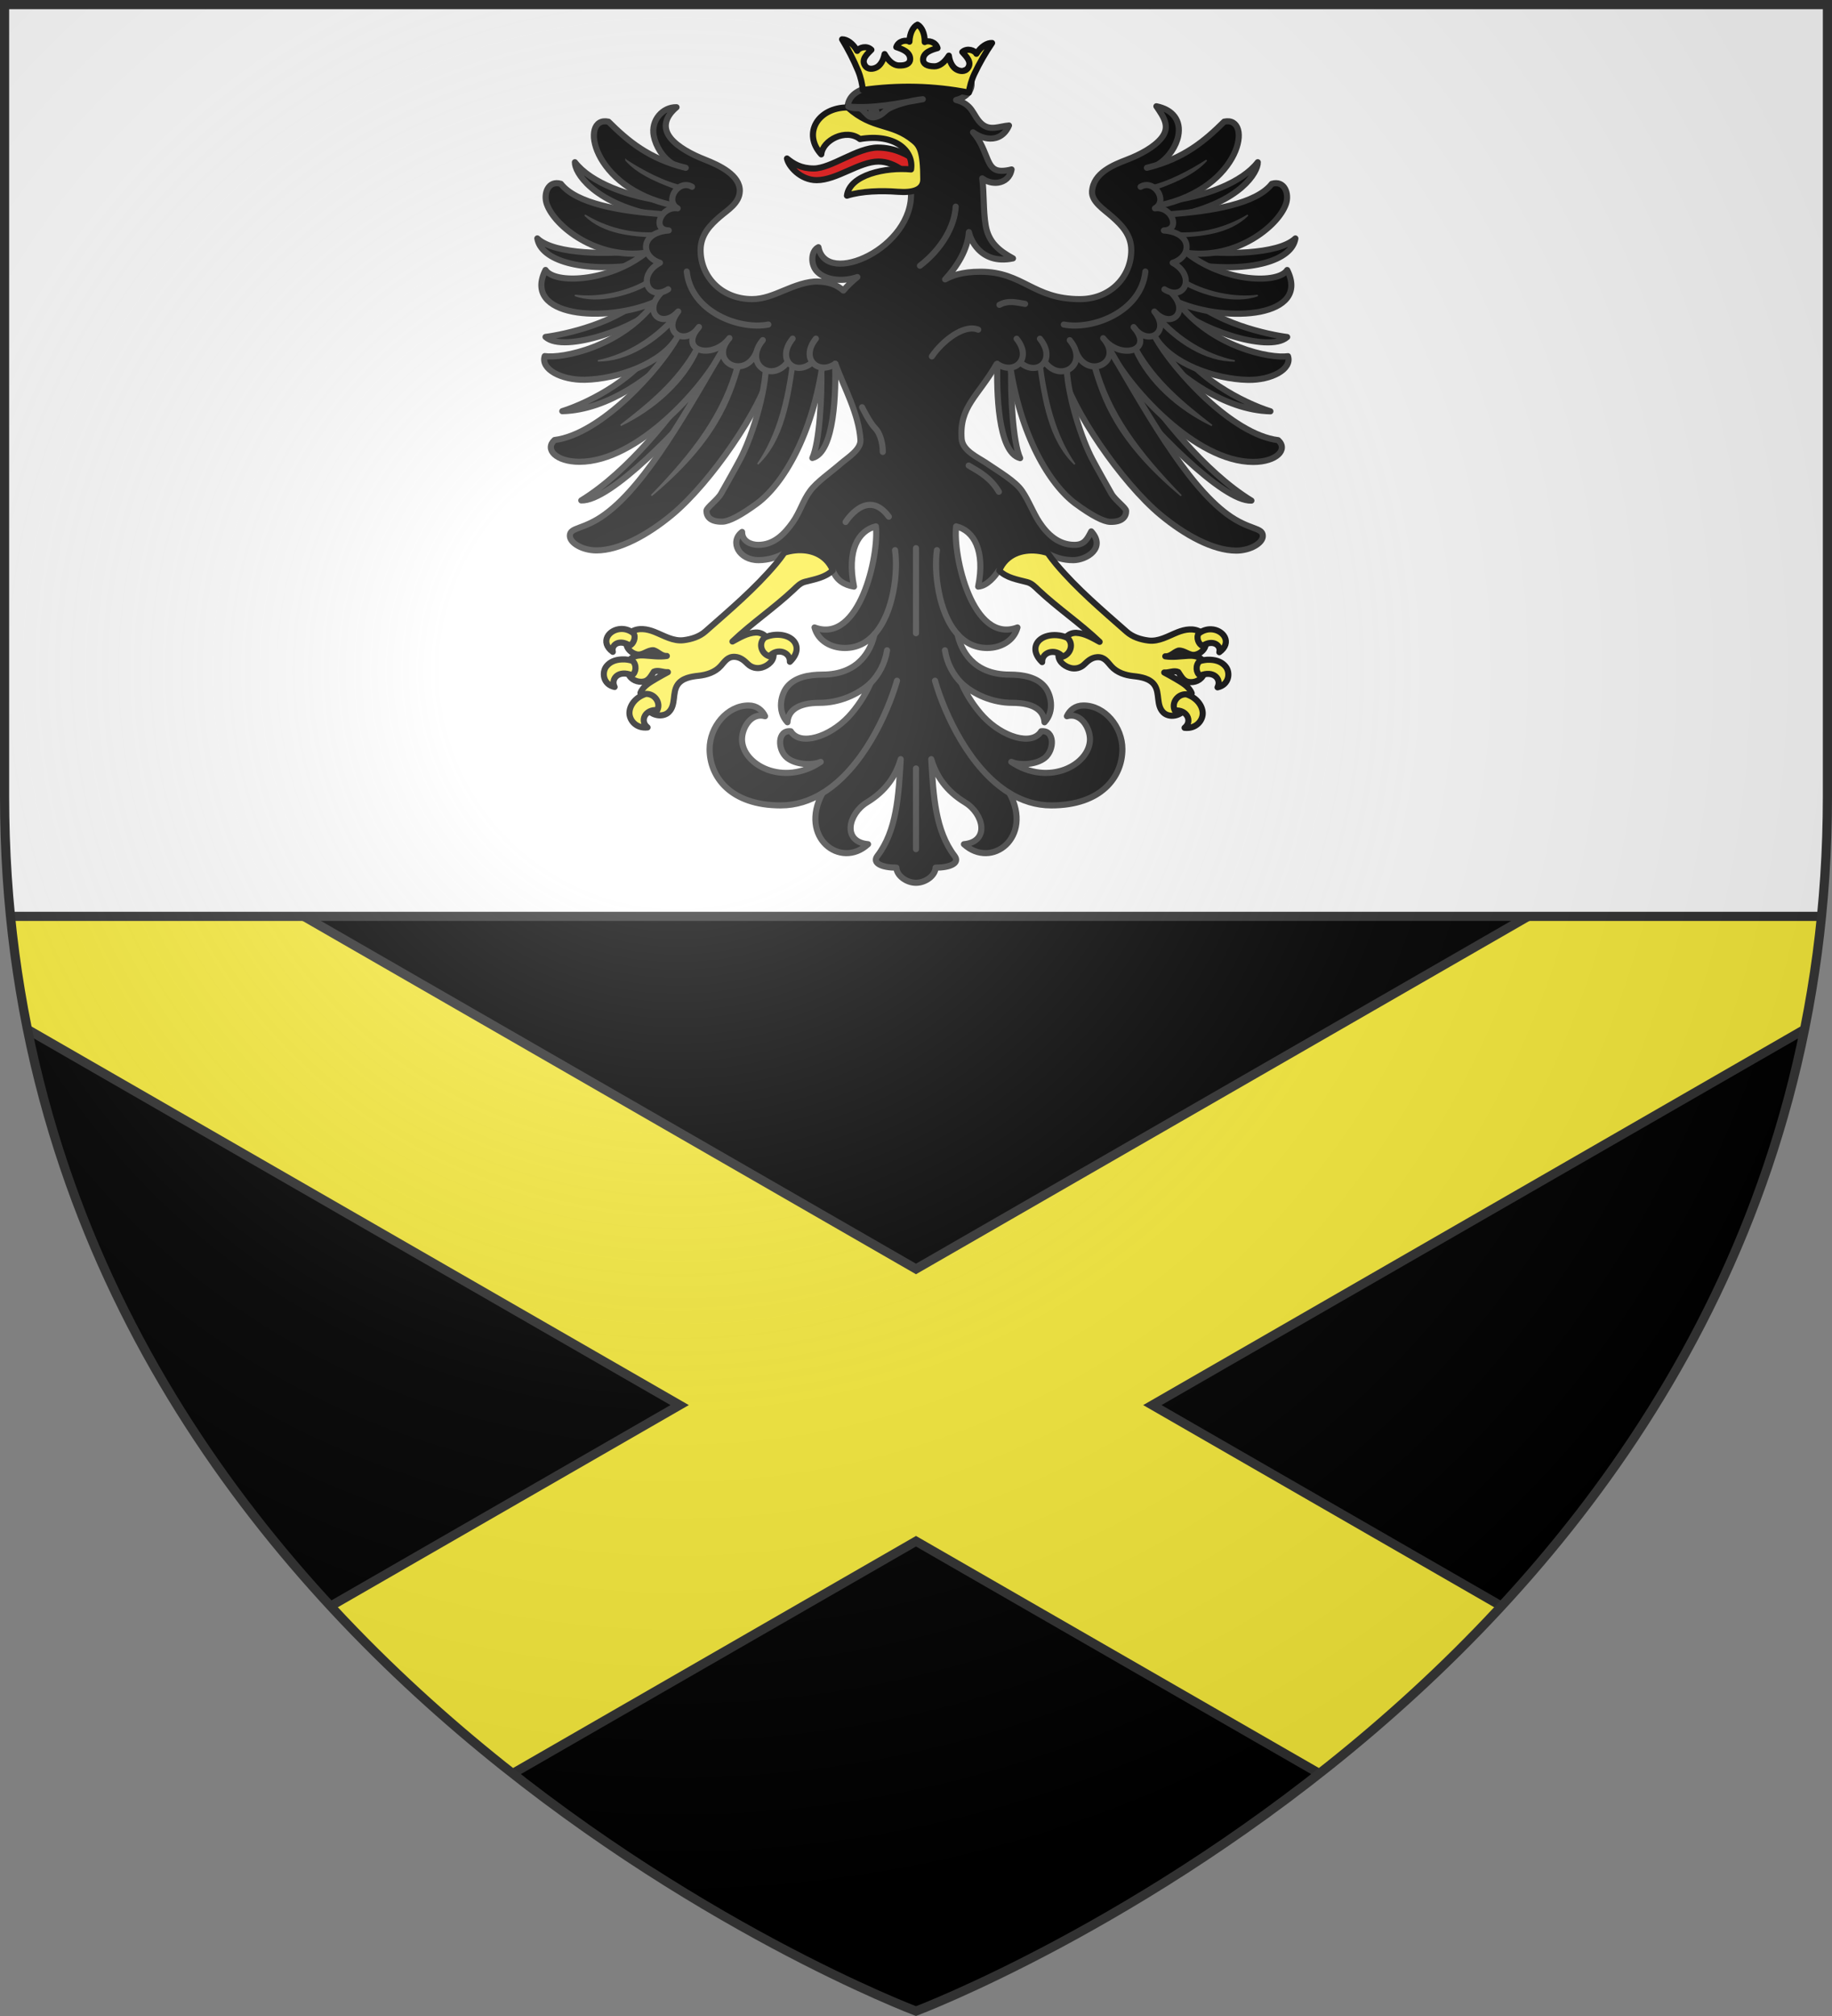 <?xml version="1.0" encoding="UTF-8" standalone="no"?><svg height="660" width="600" xmlns="http://www.w3.org/2000/svg" xmlns:xlink="http://www.w3.org/1999/xlink"><rect width="100%" height="100%" fill="#808080" stroke="none"/><radialGradient id="a" cx="221.445" cy="226.331" gradientTransform="matrix(1.353 0 0 1.349 -77.629 -85.747)" gradientUnits="userSpaceOnUse" r="300"><stop offset="0" stop-color="#fff" stop-opacity=".314"/><stop offset=".19" stop-color="#fff" stop-opacity=".251"/><stop offset=".6" stop-color="#6b6b6b" stop-opacity=".125"/><stop offset="1" stop-opacity=".125"/></radialGradient><clipPath id="b"><path d="m596.553 300h-593.115c25.57 256.446 296.562 358.474 296.562 358.474s270.894-102.073 296.553-358.474z"/></clipPath><path d="m1.5 1.5v259.246c0 13.518.669 26.504 1.938 39.254h593.125c1.268-12.75 1.938-25.736 1.938-39.254v-259.246z" fill="#fff"/><path d="m596.553 300h-593.115c25.57 256.446 296.562 358.474 296.562 358.474s270.894-102.073 296.553-358.474z" fill-rule="evenodd"/><path clip-path="url(#b)" d="m50.414 271.731-77.408 44.568 249.585 143.701-249.585 143.701 77.408 44.568 249.586-143.702 249.586 143.702 77.407-44.568-249.585-143.701 249.585-143.701-77.407-44.568-249.586 143.702z" fill="#fcef3c" stroke="#313131" stroke-width="3"/><path d="m3.438 300h593.125" fill="none" stroke="#313131" stroke-width="3"/><path d="m257.742 51.895c2.082 1.671 4.54 3.263 8.762 3.263 5.697 0 14.216-6.844 20.994-6.844 5.628 0 10.045 2.455 12.953 4.628l-.894 6.434c-1.778-1.91-6.124-6.486-11.842-6.486-6.282 0-13.671 6.088-20.257 6.088-5.285 0-9.213-4.556-9.716-7.083z" fill="#e20909" stroke="#000" stroke-linecap="round" stroke-linejoin="round" stroke-width="2"/><path d="m280.206 178.249c-1.394 3.34-1.7 7.936-.511 13.8-3.216-.527-5.722-2.111-6.882-5.196l-15.858-5.747c-2.402 1.301-5.209 2.242-8.463 2.276-6.467.066-9.663-6.061-5.448-9.236-.024 3.088 2.954 4.232 5.253 4.239 5.178.015 8.637-3.548 11.382-7.451 2.339-3.326 3.323-7.108 5.692-10.264 2.246-2.993 6.526-5.882 9.971-8.879 2.306-2.006 6.677-4.586 6.469-7.809-.548-8.512-5.309-16.983-8.225-24.855-57.102 20.027-81.252-33.711-53.352-65.531-3.31-2.108-5.451-5.792-6.111-9.076-1.048-5.218 3.009-9.533 7.442-9.415-3.573 3.016-4.756 6.539-1.994 10.04 2.358 2.988 7.018 5.442 11.235 7.095 4.778 1.872 11.675 5.122 11.479 10.396-.144 3.884-3.954 6.093-6.469 8.256-3.201 2.752-6.371 5.963-6.371 11.021 0 8.698 6.891 16.019 16.878 16.019 3.707 0 7.053-1.423 10.486-2.856 3.433-1.433 7.566-3.045 11.138-2.901s5.957.954 8.27 2.945c1.29-1.531 2.828-2.99 4.572-4.417-4.215 1.468-9.926 1.349-13.085-1.696-2.317-2.233-2.213-6.854.341-8.076.645 3.309 2.854 4.953 5.885 5.31 3.031.356 6.874-.623 10.604-2.588 7.424-3.912 14.346-11.758 13.813-20.927 12.942-18.511-21.062-18.804-20.699-27.549-.089-1.547.728-3.149 1.875-4.178 1.203-1.078 2.902-1.869 4.912-2.41 8.996-2.838 21.075 1.207 26.753-.802 2.164-1.1 4.109-2.233 4.767-4.775h-0c3.853 3.482 2.642 8.408-2.821 9.727 2.518.62 4.025 1.82 5.059 3.258 1.121 1.558 1.842 3.33 3.405 4.64 2.748 2.303 5.779.682 8.852.447-1.345 3.139-3.723 4.329-6.177 4.283-2.099-.039-4.091-.964-5.593-2.053 2.668 2.976 3.722 6.521 4.864 9.103.625 1.412 1.308 2.519 2.432 3.079s2.713.614 5.326-.022c-.463 2.661-2.321 3.989-4.354 4.307-1.866.291-3.824-.304-5.253-1.384.618 4.775.312 10.459 1.119 15.351.912 5.527 4.36 8.355 8.95 10.842-5.546 1.165-9.185-.646-11.431-3.034-1.873-1.991-2.651-4.136-3.015-5.577-.381 5.688-3.823 11.216-7.782 15.483 2.061-1.127 5.352-2.498 11.576-2.498 7.03 0 11.323 2.272 15.781 4.506s9.052 4.463 16.782 4.463c9.986 0 16.83-7.321 16.83-16.019 0-5.059-3.159-8.228-6.323-11.021-2.539-2.242-6.762-4.905-6.518-8.256.438-6.03 6.935-8.636 11.528-10.396 4.229-1.621 8.876-4.108 11.236-7.095 2.952-3.735.661-6.848-1.702-10.352 5.417 1.087 8.155 4.697 7.15 9.727-.656 3.284-3.074 7.059-6.383 9.167 30.367 38.93-3.277 85.487-53.102 65.525-6.206 10.728-12.221 13.871-11.456 24.413.287 3.949 5.256 6.047 8.124 7.987 4.378 2.963 9.483 5.961 11.625 9.058 2.276 3.292 3.62 7.131 5.691 10.264 2.631 3.981 6.205 7.379 11.382 7.451 3.45.048 4.329-1.927 5.643-4.417 4.966 5.47-1.607 9.377-5.838 9.415-3.296.029-6.09-.899-8.512-2.226l-16.026 5.698c-1.177 1.803-3.687 4.952-6.665 5.185 1.189-5.852.835-10.448-.559-13.788-1.351-3.237-3.719-5.226-6.659-5.935-1.106 9.384 5.263 38.671 20.085 33.1-1.185 4.447-5.521 6.717-9.909 6.717-4.08 0-7.272-1.76-9.725-4.502 1.082 4.992 4.939 13.224 17.046 13.224 4.557 0 8.901.889 11.441 3.86 2.142 2.504 3.462 8.036.01 11.739-.243-3.756-3.284-6.367-10.584-6.367-6.319 0-12.578-2.681-16.64-6.471 1.768 4.104 4.544 8.15 7.224 11.021 6.261 6.643 15.857 9.683 18.915 4.763 4.488-.493 4.4 6.165 1.171 8.72-2.769 2.191-7.954 2.567-10.974 1.307 12.276 8.25 25.777.911 25.777-7.401 0-3.693-2.934-8.86-7.559-7.561.905-1.971 2.766-3.51 5.394-3.51 7.036 0 12.778 7.01 12.778 14.304 0 9.025-6.835 18.409-23.274 18.409-5.038 0-9.608-1.52-13.705-4.025 7.855 14.534-5.895 25.006-14.916 16.731 8.549-.794 6.53-9.945.341-13.698-6.124-3.715-9.438-8.656-11.042-14.146.677 12.101 1.342 23.443 7.637 31.682 1.887 2.469-1.722 3.838-6.226 3.838-.089 2.611-3.294 4.953-6.412 4.953-3.119 0-6.323-2.341-6.412-4.953-4.504 0-8.113-1.368-6.226-3.838 6.295-8.239 6.96-19.581 7.637-31.682-1.603 5.49-4.918 10.431-11.042 14.146-6.188 3.754-8.208 12.905.341 13.698-9.021 8.275-22.771-2.197-14.916-16.731-4.097 2.505-8.668 4.025-13.705 4.025-16.44 0-23.274-9.384-23.274-18.409 0-7.294 5.742-14.304 12.778-14.304 2.628 0 4.489 1.54 5.394 3.51-4.625-1.3-7.559 3.868-7.559 7.561 0 8.313 13.501 15.651 25.777 7.401-3.02 1.259-8.204.883-10.974-1.307-3.23-2.555-3.317-9.213 1.171-8.72 3.058 4.92 12.654 1.88 18.915-4.763 2.68-2.871 5.457-6.917 7.224-11.021-4.063 3.791-10.321 6.471-16.64 6.471-7.299 0-10.34 2.611-10.584 6.367-3.452-3.703-2.132-9.235.01-11.739 2.54-2.971 6.884-3.86 11.441-3.86 12.107 0 15.964-8.232 17.046-13.224-2.453 2.741-5.645 4.502-9.725 4.502-4.388 0-8.724-2.27-9.909-6.717 14.822 5.571 21.17-23.716 20.097-33.1-2.907.708-5.302 2.698-6.653 5.935z" stroke="#313131" stroke-linecap="round" stroke-linejoin="round" stroke-width="2"/><path d="m299.219 46.085c1.902 1.572 3.17 3.338 3.17 12.638 0 3.382-3.253 4.458-8.434 4.06-5.189-.399-11.765-.26-16.566 1.28.853-6.88 12.768-9.382 20.994-8.595.954-6.151-5.325-11.876-16.744-9.948-4.571-3.576-12.22.357-12.666 5.014-6.244-6.842-1.094-15.36 8.675-15.36 8.329 7.453 14.252 4.863 21.569 10.911z" fill="#fcef3c" stroke="#000" stroke-linecap="round" stroke-linejoin="round" stroke-width="2"/><path d="m277.823 34.879c8.392.745 16.414-1.037 24.396-2.399-3.49.346-10.214 1.893-12.36 3.974-1.308 1.268-3.459 2.509-4.992 1.738-1.138-.572-1.947-2.098-2.961-2.558s-2.233.147-4.084-.755z" fill-rule="evenodd" stroke="#313131" stroke-linecap="round" stroke-linejoin="round" stroke-width="2"/><ellipse cx="286.186" cy="36.595" fill="#313131" rx=".838" ry=".908" stroke="#313131" stroke-linecap="round" stroke-linejoin="round" stroke-width="2"/><path d="m282.346 133.315s2.418 5.015 4.401 7.003c1.142 1.145 2.398 4.13 2.377 7.633m-12.177 22.936s7.048-11.355 14.155-1.74m36.221-69.341c2.805-1.567 5.61-.789 8.415-.318m-18.483 52.924c3.573 2.104 7.213 4.025 9.89 8.595m-6.767-53.083c-4.76-1.926-11.839 3.813-15.182 8.754m69.928-27.775c-1.362 13.144-17.195 19.205-26.72 17.35m-123.487-17.35c1.362 13.144 17.195 19.205 26.72 17.35m49.655-19.26c7.138-5.467 11.381-12.976 11.712-19.339m-13.004 111.801v27.844m0 70.699v-26.422m13.598-43.944c-6.387-7.069-7.742-20.714-6.739-27.523m8.013 43.508c-2.761-2.804-4.724-6.479-5.396-10.719m21.142 46.746c-13.019-7.934-21.217-25.822-24.395-36.797m-19.821-15.214c6.387-7.069 7.742-20.714 6.739-27.523m-8.013 43.508c2.761-2.804 4.724-6.479 5.396-10.719m-21.142 46.746c13.019-7.934 21.217-25.822 24.395-36.797" fill="none" stroke="#313131" stroke-linecap="round" stroke-linejoin="round" stroke-width="2"/><g id="c" stroke="#313131" stroke-width="4.302" transform="matrix(.464 0 0 .465 175.321 7.069)"><path d="m190.265 394.426c-3.349.884-5.511 3.291-7.864 5.499-13.777 12.929-29.568 23.5-43.256 36.526 5.147-2.801 10.502-6.007 16.446-6.338 2.835-.158 6.052 1.214 7.668 3.611 1.599 3.626 3.199 7.251 4.798 10.877.96 5.032-3.633 8.862-8.077 10.147-3.591 1.038-7.413.119-10.046-2.477-2.481-2.448-5.194-4.788-9.05-5.027-5.063-.314-7.141 3.236-9.983 6.407-3.937 4.392-9.814 6.296-15.571 6.914-5.378.577-11.693 1.601-14.921 6.321-3.895 5.694-.999 14.195-6.206 19.26-3.637 3.538-10.158 2.764-13.698-.596-2.102-4.293-4.204-8.586-6.306-12.879 1.919-5.061 7.191-7.654 11.54-10.303 2.552-1.554 5.23-2.891 7.84-4.345-3.285.306-6.879-1.76-9.916-.325-1.845 2.685-3.396 6.14-6.959 6.909-4.287.926-9.437-1.234-10.973-5.442l.822-9.611c2.414-3.168 6.626-3.498 10.344-3.282 5.302.308 10.656 1.178 15.949.353-3.752.294-6.071-3.046-9.353-4.02-4.326-.313-7.636 3.966-12.123 2.849-3.607-.898-6.889-3.917-7.15-7.632 1.197-2.729 2.393-5.459 3.59-8.188 4.944-3.116 11.104-2.003 16.268.028 6.641 2.612 13.276 6.809 20.71 5.851 5.473-.705 11.037-2.42 15.299-6.172 17.224-15.161 34.908-30.024 49.744-47.604 2.116-2.507 4.109-5.12 5.979-7.816 9.701-3.168 21.658-2.478 29.257 4.998 2.116 2.081 3.763 4.618 4.893 7.359-5.241 5.2-12.867 6.346-19.694 8.149z" fill="#fcef3c" stroke="#000" stroke-linecap="round" stroke-linejoin="round" stroke-width="4.302"/><path d="m77.969 473.349c-6.664 2.096-11.144 7.359-11.523 12.847-.36 5.213 4.384 11.691 12.78 10.738-5.796-4.565-1.656-12.94 6.914-12.176 2.543-5.338-1.99-11.711-8.171-11.409zm-27.76-19.462c-3.386 4.206-2.529 12.751 5.761 14.573-3.013-5.943 2.988-12.173 12.256-8.245 2.99-1.887 3.491-7.355.419-10.163-2.278-.648-4.462-1.139-7.49-1.007-5.28.231-8.719 2.075-10.947 4.842zm119.209-22.147c-2.596.172-5.2.798-7.542 1.917-4.491 3.899-2.631 11.249 3.352 13.23 5.288-6.219 14.821-3.156 14.456 3.835 6.778-6.557 5.535-12.76 1.152-16.107-2.883-2.201-7.091-3.164-11.418-2.876zm-108.944-4.122c-8.601.321-15.181 9.287-5.761 16.107-1.351-5.3 5.021-9.043 11.837-4.41 2.783-1.069 4.704-5.965 2.724-8.725-2.794-2.214-5.932-3.079-8.799-2.972z" fill="#fcef3c" stroke="#000" stroke-linecap="round" stroke-linejoin="round" stroke-width="4.302"/></g><g id="d" stroke="#313131" stroke-width="4.251" transform="matrix(.47 0 0 .471 299.946 147.982)"><path d="m-65.901-58.65c.59 19.671-1.216 52.015-6.202 62.796 15.879-3.991 16.334-47.657 15.917-65.444m-130.334-49.381c-20.274 21.198-58.872 29.067-71.526 30.699 13.04 11.851 66.111-7.35 77.61-21.59m.634 24.762c-12.939 24.271-46.897 42.256-66.563 48.421 32.579-.781 63.688-25.059 78.346-40.855m14.264 19.671c-14.196 22.051-46.796 63.418-79.38 83.224 20.039.775 69.885-50.348 95.09-82.467m-56.77-91.045c-16.703 2.472-56.706 2.977-68.945-8.602 2.405 15.008 30.014 24.221 72.632 18.048m17.144-43.855c-26.626-3.077-52.542-12.933-63.599-27.157-.203 6.88 12.165 27.627 54.566 36.771" stroke="#313131" stroke-linecap="round" stroke-linejoin="round" stroke-width="4.251"/><path d="m-129.919-79.136c-29.336 50.245-57.551 101.127-86.555 122.36-15.152 11.093-24.613 8.829-24.613 14.995 0 5.015 8.841 10.168 18.529 10.168 15.941 0 35.648-10.694 52.777-24.883 26.931-22.309 62.19-73.63 68.531-100.262m-64.909-23.076c-12.614 22.61-53.375 67.55-85.581 71.497-7.165 6.407.996 15.132 17.364 15.132 40.444 0 85.999-51.732 97.547-74.086m-23.513-130.255c-25.959-6.364-40.372-18.8-53.829-32.048-20.439-4.359-12.344 46.117 45.165 58.193m-7.927 6.072c-28.911-2.125-59.565-7.202-70.42-21.084-8.713-2.619-12.386 6.72-9.804 14.061 5.551 15.783 35.2 38.642 69.163 33.843m-.922.675c-25.959 19.837-62.905 21.113-69.13 11.301-16.523 32.756 41.521 37.063 76.135 22.265m0 .169c-23.696 31.19-64.485 39.253-76.688 37.446-2.969 9.007 11.532 16.759 28.008 16.43 23.089-.461 53.677-11.489 64.349-29.587" stroke="#313131" stroke-linecap="round" stroke-linejoin="round" stroke-width="4.251"/><path d="m-104.557-57.136c-1.344 20.675-10.541 48.359-17.778 62.039-3.397 6.421-10.337 18.652-13.374 24.012-2.488 4.391-10.191 9.8-10.191 11.925 0 4.033 2.723 7.795 11.163 7.566 4.62-.125 12.803-4.38 24.035-12.608 17.659-12.936 38.849-47.004 46.1-99.246" stroke="#313131" stroke-linecap="round" stroke-linejoin="round" stroke-width="4.251"/><path d="m-125.332-61.297c-9.207 34.804-29.675 61.407-58.915 91.546 45.172-37.638 55.245-66.65 62.325-91.168zm38.346-1.702c-3.422 26.53-8.961 50.642-23.152 71.402 17.897-17.103 22.078-44.294 26.047-71.308 0 0-2.894-.095-2.894-.095zm-66.977-9.174c-12.841 22.777-31.901 38.348-51.679 53.623 23.501-11.184 44.716-30.076 54.47-52.204 0 0-2.791-1.419-2.791-1.419zm-15.951-21.614c-11.958 13.501-30.656 26.285-51.646 30.41 20.334.026 40.461-12.834 55.523-29.645-.452-2.142-1.531-.96-3.878-.765zm-15.347-26.583c-14.324 9.101-35.638 13.759-52.319 11.504 15.675 5.862 38.918-.372 52.94-8.761zm-45.394-44.294c13.111 12.831 32.619 14.324 50.087 15.123l1.179-2.923c-18.412 1.562-36.102-3.055-51.266-12.2zm28.734-38.113c9.202 10.419 25.698 16.526 38.569 21.056 4.001 1.109 2.117-2.639 2.117-2.639-13.801-2.729-29.531-11.192-40.686-18.416z" fill="#313131" stroke="#313131" stroke-width="1.063"/><path d="m-172.58-113.115c-13.922 8.824-22.289-9.41-5.742-18.433-13.384-4.253-14.293-20.846 6.127-22.459-12.087-.277-5.492-17.07 6.216-15.369-9.361-5.279.576-20.51 10.007-14.992m-21.053 73.252c-13.882 13.309-.27 26.278 11.45 13.426-11.868 14.851 5.031 24.412 14.458 10.795-14.798 16.701 9.445 23.072 21.2 7.759-14.798 16.701 11.274 29.333 18.958 9.341m4.318-7.992c-13.86 16.701 6.485 30.269 17.495 14.956m3.281-15.968c-11.845 14.685 1.772 26.697 13.709 16.53m2.514-16.53c-11.356 14.078 1.82 25.523 13.459 17.501" stroke="#313131" stroke-linecap="round" stroke-linejoin="round" stroke-width="4.251"/></g><g stroke="#313131" stroke-width="4.328" transform="matrix(.462 0 0 .463 175.364 7.073)"><use height="100%" transform="matrix(-2.166 0 0 2.161 919.89 -15.346)" width="100%" xlink:href="#d"/><use height="100%" transform="matrix(-2.166 0 0 2.161 919.537 -15.285)" width="100%" xlink:href="#c"/></g><path d="m282.554 29.466c11.638-1.663 23.227-1.404 34.766.854.189-1.795.879-4.207 1.81-6.17 1.624-3.425 3.691-7.016 5.783-10.072-1.534-.101-3.584 1.084-5.131 3.534-.565-1.126-3.003-2.022-4.62-.581 1.297 1.46 3.228 3.261 1.85 5.228-.987 1.408-2.761 1.118-3.939.368-1.057-.673-2.011-2.189-2.306-4.408-1.526 2.411-3.227 3.497-4.735 3.497-2.519.001-3.743-.857-3.709-2.217.06-2.388 2.835-3.216 4.73-3.75-.563-2.073-3.105-2.621-4.201-1.977.053-2.883-1.015-4.972-2.359-5.705-1.38.666-2.553 2.701-2.647 5.582-1.062-.697-3.629-.275-4.297 1.768 1.866.627 4.595 1.591 4.534 3.978-.035 1.36-1.302 2.157-3.817 2.033-1.506-.074-3.15-1.243-4.551-3.725-.407 2.202-1.438 3.67-2.527 4.29-1.214.691-3.001.894-3.915-.561-1.277-2.032.744-3.736 2.113-5.13-1.542-1.519-4.022-.744-4.644.353-1.42-2.522-3.408-3.807-4.945-3.781 1.934 3.156 3.816 6.843 5.264 10.344.83 2.006 1.397 4.449 1.494 6.251z" style="fill:#fff03c;fill-rule:evenodd;stroke:#000;stroke-width:2;stroke-linecap:round;stroke-linejoin:round"/><path d="m300 658.5s298.5-112.32 298.5-397.772v-259.228h-597v259.228c0 285.452 298.5 397.772 298.5 397.772z" fill="url(#a)" fill-rule="evenodd"/><path d="m300 658.397s-298.5-112.303-298.5-397.709v-259.188l597 0v259.188c0 285.406-298.5 397.709-298.5 397.709z" fill="none" stroke="#313131" stroke-width="3"/></svg>